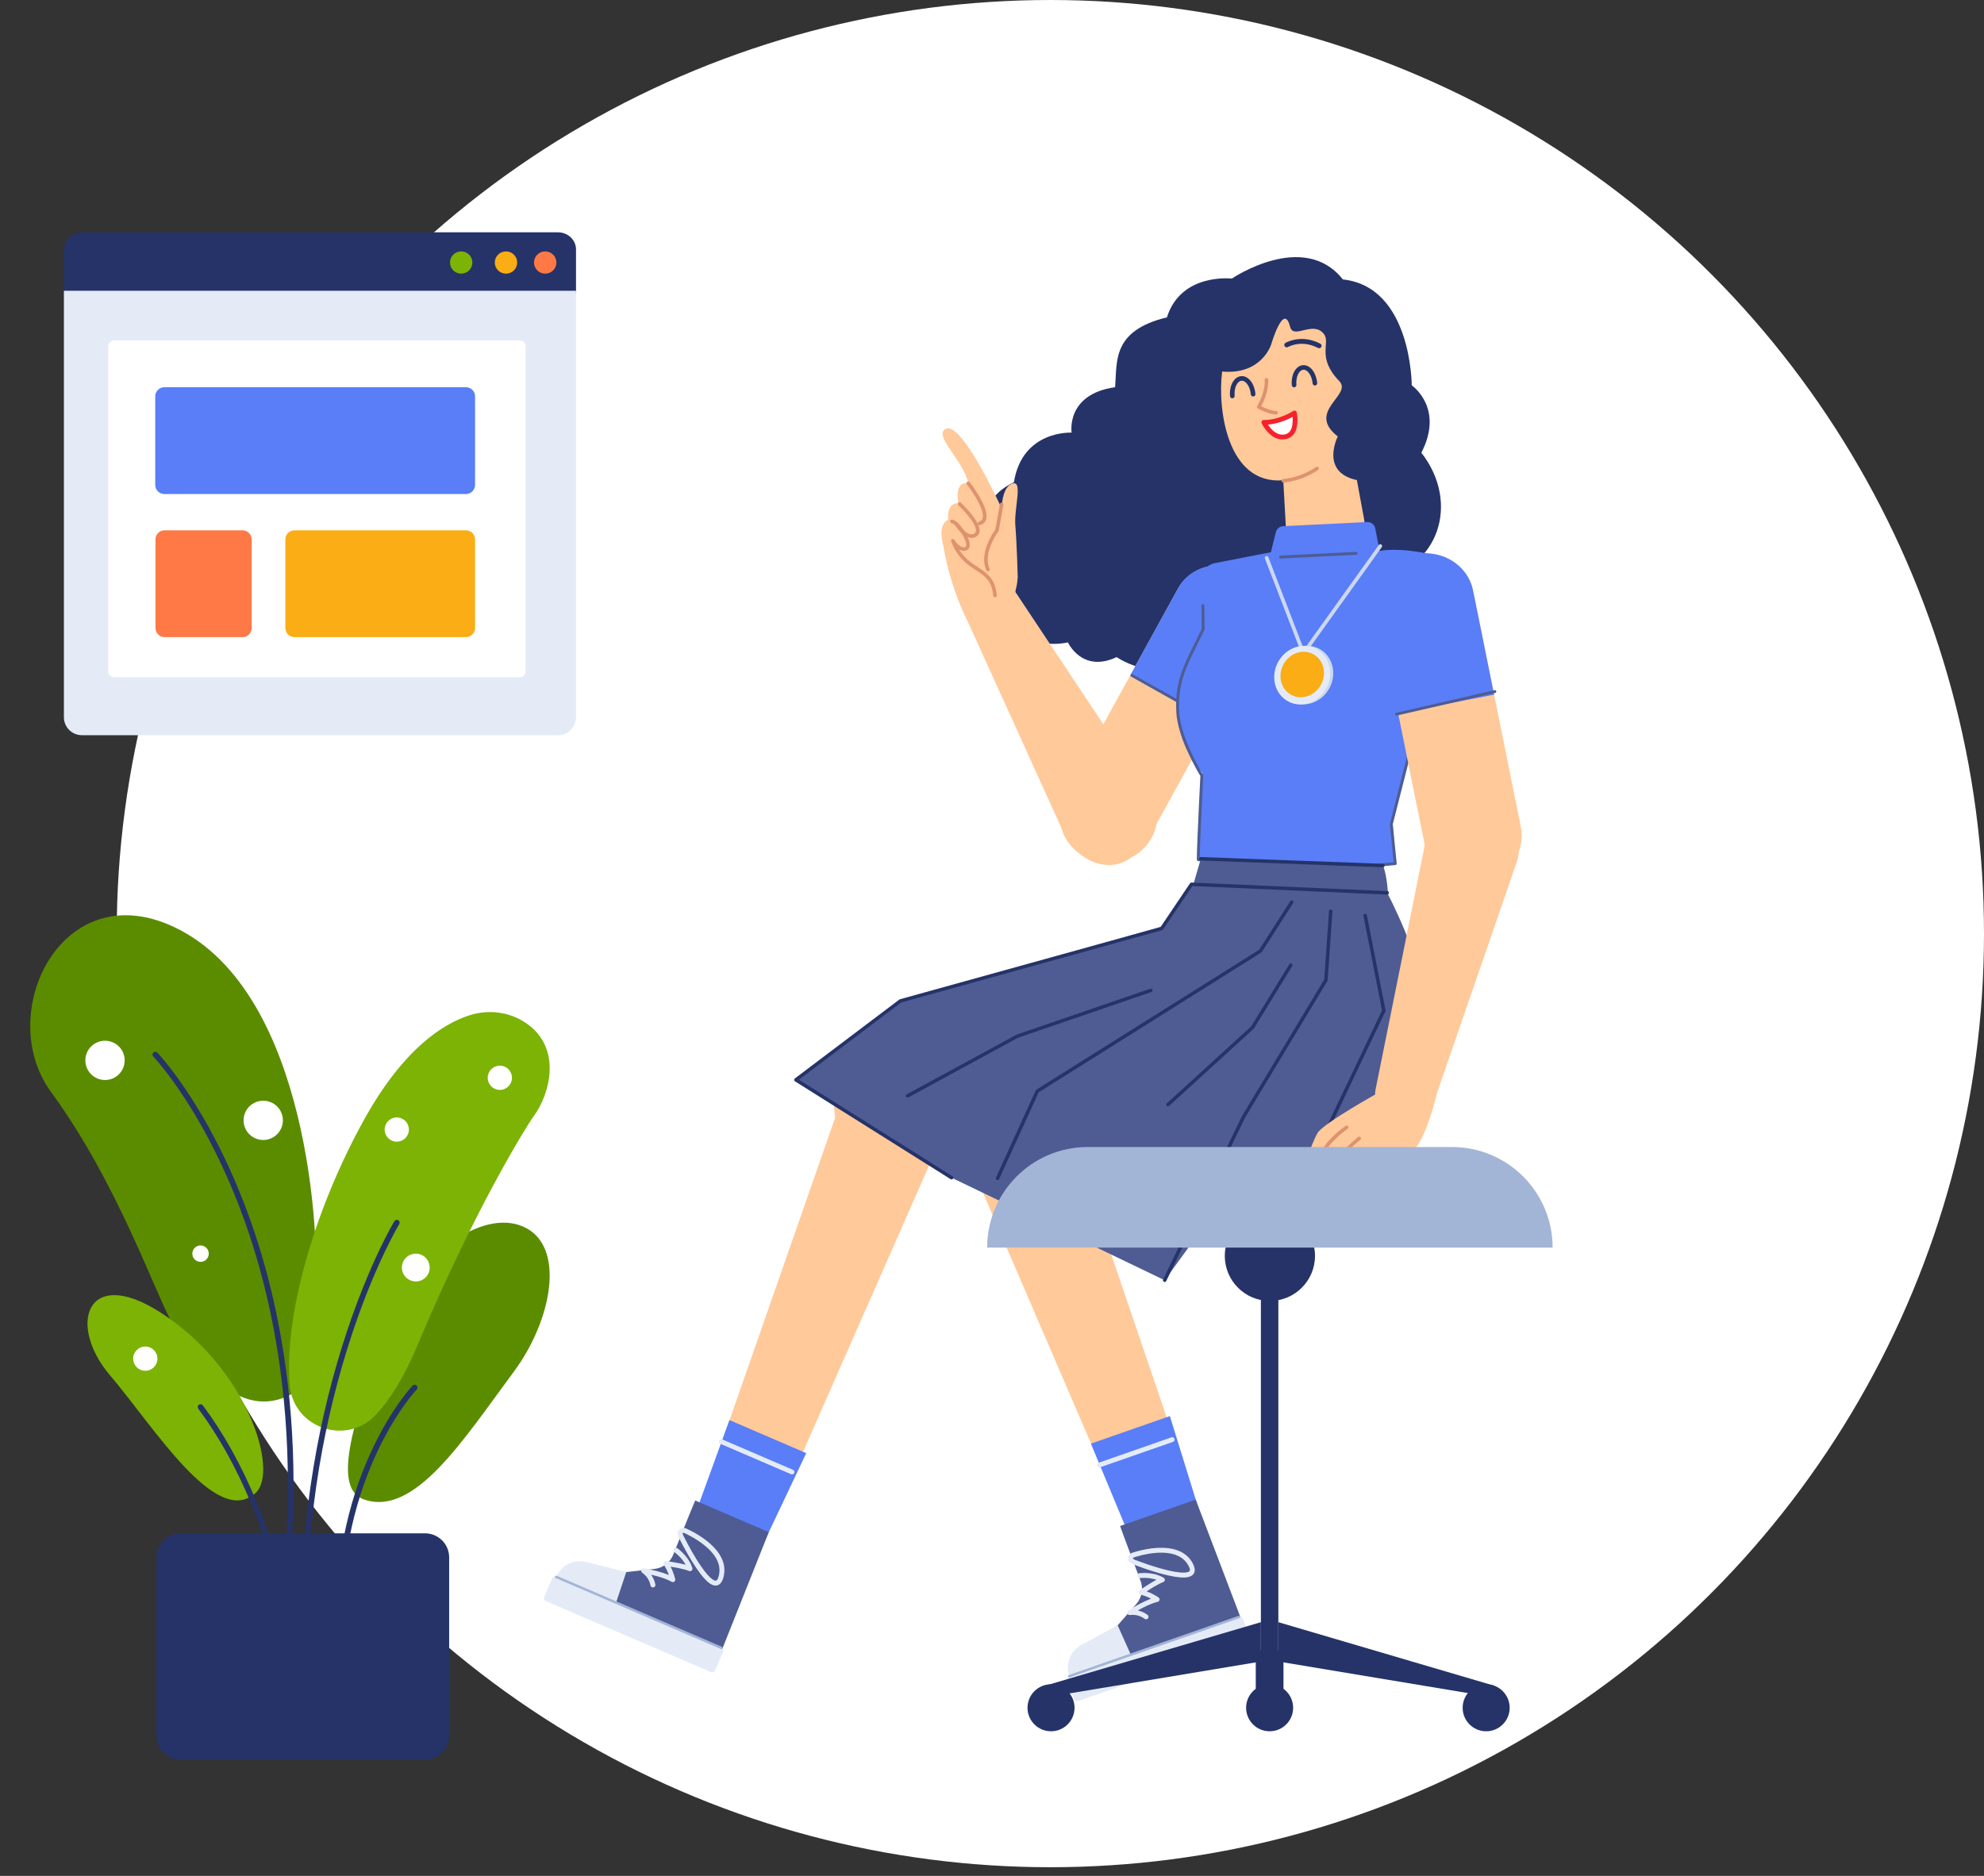 <svg width="459" height="434" viewBox="0 0 459 434" fill="none" xmlns="http://www.w3.org/2000/svg">
<rect x="0" y="0" width="459" height="434" fill="#333333" stroke="none"/>
<g clip-path="url(#clip0_3232_4856)">
<circle cx="243" cy="216" r="216" fill="white"/>
<path fill-rule="evenodd" clip-rule="evenodd" d="M247.92 100.094C247.92 100.094 236.517 99.433 234.568 111.585C223.998 116.491 228.001 128.131 228.001 128.131C228.001 128.131 223.327 137.949 234.628 141.798C236.324 151.297 247.063 148.618 247.063 148.618C247.063 148.618 250.313 155.792 258.326 152.032C267.852 158.202 284.557 155.359 289.799 146.36C302.408 154.176 322.09 141.613 318.807 133.769C332.57 131.739 338.012 116.497 328.83 104.739C334.207 94.349 326.607 89.147 326.607 89.147C326.607 89.147 326.614 66.346 310.673 64.65C301.565 53.158 284.989 64.453 284.989 64.453C284.989 64.453 273.242 63.053 269.969 73.421C257.244 76.515 258.46 83.546 257.982 89.581C246.497 91.228 247.92 100.094 247.92 100.094Z" fill="#253368"/>
<path fill-rule="evenodd" clip-rule="evenodd" d="M282.75 85.96C291.929 86.767 294.087 79.692 294.087 79.692C294.087 79.692 296.986 69.74 298.453 75.57C299.232 78.667 303.733 74.08 306.256 77.237C307.955 79.361 304.446 82.591 309.851 88.179C312.982 91.417 302.054 95.158 309.499 100.982C309.499 100.982 305.276 109.239 313.911 111.068L315.596 120.177C316.576 125.478 312.765 130.468 307.39 130.923C302.266 131.356 297.794 127.474 297.508 122.342L296.882 111.112C283.817 112.238 281.63 94.348 282.75 85.96Z" fill="#FFC999"/>
<path fill-rule="evenodd" clip-rule="evenodd" d="M292.387 97.715C296.167 97.755 299.477 95.55 299.477 95.55C299.477 95.55 300.462 100.47 297.31 101.061C294.249 101.634 292.387 97.715 292.387 97.715Z" fill="white"/>
<path d="M300.018 95.442L300.054 95.652C300.068 95.74 300.083 95.844 300.097 95.963C300.196 96.768 300.211 97.614 300.088 98.418C299.827 100.12 298.984 101.309 297.412 101.603C295.768 101.911 294.325 101.166 293.117 99.779C292.77 99.381 292.468 98.957 292.21 98.533C292.055 98.277 291.947 98.074 291.889 97.952C291.714 97.584 291.985 97.159 292.393 97.164C293.975 97.18 295.599 96.789 297.169 96.125C297.71 95.896 298.204 95.651 298.641 95.407L298.844 95.292C298.996 95.203 299.106 95.134 299.17 95.091C299.497 94.873 299.941 95.057 300.018 95.442ZM299.053 96.638L299.038 96.447L299.18 96.37C298.709 96.633 298.179 96.896 297.6 97.141L297.28 97.272C296.116 97.737 294.923 98.061 293.727 98.196L293.328 98.234L293.445 98.407C293.599 98.629 293.768 98.847 293.949 99.055C294.927 100.177 296.02 100.742 297.208 100.519C298.241 100.325 298.799 99.538 298.997 98.251C299.076 97.733 299.088 97.182 299.053 96.638Z" fill="#F5222D"/>
<path d="M295.125 95.07C294.942 95.066 294.64 95.027 294.217 94.922C293.568 94.762 292.808 94.487 291.933 94.071L291.779 93.996L291.908 93.754C292.503 92.611 292.908 91.496 293.152 90.429L293.214 90.139C293.381 89.315 293.434 88.623 293.418 88.091L293.405 87.844C293.404 87.833 293.403 87.823 293.402 87.815C293.377 87.588 293.172 87.424 292.944 87.45C292.74 87.473 292.587 87.641 292.577 87.84L292.585 87.985C292.613 88.465 292.572 89.141 292.403 89.975C292.147 91.236 291.648 92.578 290.848 93.966C290.729 94.171 290.807 94.433 291.017 94.541C292.176 95.136 293.176 95.517 294.019 95.725C294.506 95.846 294.875 95.893 295.125 95.897L295.237 95.895C295.465 95.881 295.638 95.685 295.624 95.457C295.611 95.252 295.451 95.091 295.252 95.071L295.186 95.069L295.125 95.07Z" fill="#DD936F"/>
<path d="M301.42 84.488C299.731 84.635 298.655 86.74 298.86 89.122C298.886 89.415 299.143 89.632 299.436 89.606C299.729 89.581 299.945 89.323 299.92 89.031C299.759 87.16 300.54 85.632 301.511 85.547C302.481 85.465 303.511 86.836 303.674 88.707C303.699 89 303.957 89.216 304.25 89.191C304.543 89.166 304.759 88.908 304.734 88.615C304.532 86.293 303.177 84.439 301.546 84.481L301.42 84.488Z" fill="#253368"/>
<path d="M287.129 87.027C285.441 87.172 284.365 89.278 284.57 91.66C284.596 91.953 284.853 92.17 285.146 92.144C285.439 92.119 285.655 91.862 285.63 91.569C285.469 89.698 286.25 88.17 287.22 88.087C288.191 88.003 289.221 89.374 289.383 91.245C289.408 91.538 289.666 91.754 289.959 91.729C290.251 91.704 290.468 91.446 290.443 91.154C290.242 88.831 288.887 86.977 287.255 87.02L287.129 87.027Z" fill="#253368"/>
<path d="M305.443 79.503C302.923 78.217 300.52 78.17 298.448 78.868C297.954 79.034 297.596 79.204 297.393 79.325C297.127 79.483 297.04 79.826 297.199 80.092C297.357 80.357 297.7 80.444 297.966 80.286L298.018 80.257C298.054 80.238 298.103 80.213 298.166 80.183C298.348 80.097 298.562 80.01 298.805 79.928C300.61 79.32 302.704 79.361 304.934 80.499C305.209 80.64 305.546 80.531 305.687 80.256C305.828 79.981 305.718 79.644 305.443 79.503Z" fill="#253368"/>
<path d="M305.058 108.168C304.932 107.977 304.675 107.925 304.484 108.051C302.069 109.648 299.5 110.568 296.865 110.831C296.637 110.854 296.471 111.057 296.494 111.284C296.517 111.511 296.72 111.677 296.947 111.654C299.717 111.377 302.414 110.412 304.941 108.741C305.132 108.615 305.184 108.358 305.058 108.168Z" fill="#DD936F"/>
<path fill-rule="evenodd" clip-rule="evenodd" d="M251.295 198.307L250.611 197.932C245.499 195.124 243.633 188.708 246.441 183.601L272.46 136.289C275.27 131.18 281.69 129.316 286.8 132.123L287.484 132.498C292.595 135.306 294.461 141.721 291.653 146.829L265.634 194.141C262.824 199.249 256.405 201.114 251.295 198.307Z" fill="#FFC999"/>
<path fill-rule="evenodd" clip-rule="evenodd" d="M280.651 166.834L291.836 146.495C294.531 141.592 292.42 135.209 287.142 132.31C281.863 129.412 275.34 131.051 272.643 135.954L261.565 156.1L280.651 166.834Z" fill="#597EF7"/>
<path d="M287.574 132.18C287.418 132.095 287.223 132.152 287.137 132.307C287.052 132.463 287.109 132.658 287.264 132.744C292.32 135.521 294.382 141.579 291.937 146.294L291.831 146.493L280.803 166.547L262 155.973C261.862 155.895 261.692 155.93 261.595 156.047L261.562 156.095C261.484 156.233 261.519 156.403 261.637 156.5L261.684 156.533L280.77 167.266C280.909 167.344 281.08 167.309 281.177 167.19L281.21 167.141L292.395 146.802C295.179 141.739 293.003 135.163 287.574 132.18Z" fill="#4E5C93"/>
<path fill-rule="evenodd" clip-rule="evenodd" d="M270.434 355.025C266.139 356.675 261.293 354.607 259.456 350.338L220.147 259.047C217.315 252.47 220.467 244.88 227.085 242.337C233.702 239.796 241.131 243.321 243.437 250.099L275.444 344.195C276.94 348.595 274.73 353.375 270.434 355.025Z" fill="#FFC999"/>
<path fill-rule="evenodd" clip-rule="evenodd" d="M328.119 239.482C325.355 231.14 317.7 226.232 311.168 228.613L240.936 254.22C235.526 256.192 233.036 263.28 235.325 270.188C237.612 277.096 243.845 281.298 249.363 279.654L321.008 258.313C327.671 256.328 330.883 247.824 328.119 239.482Z" fill="#FFC999"/>
<path fill-rule="evenodd" clip-rule="evenodd" d="M262.628 358.64L278.54 353.089L270.651 327.625L252.383 333.997L262.628 358.64Z" fill="#597EF7"/>
<path d="M271.719 332.882C271.626 332.617 271.353 332.467 271.086 332.522L271.014 332.542L254.149 338.425C253.861 338.526 253.708 338.841 253.809 339.129C253.901 339.394 254.174 339.544 254.441 339.489L254.514 339.469L271.379 333.586C271.667 333.485 271.819 333.17 271.719 332.882Z" fill="#E4EBF7"/>
<path fill-rule="evenodd" clip-rule="evenodd" d="M259.134 353.055L276.628 346.953L288.697 378.67L249.278 392.419L247.465 387.536C246.805 385.739 247.527 383.727 249.182 382.761L258.572 376.036L262.879 371.101C264.177 369.616 264.554 367.543 263.854 365.698C262.351 361.733 259.811 355.006 259.134 353.055Z" fill="#4E5C93"/>
<path fill-rule="evenodd" clip-rule="evenodd" d="M288.681 379.847L249.383 393.554C249.009 393.684 248.602 393.488 248.473 393.115L246.934 388.711C246.804 388.339 247 387.931 247.374 387.802L286.672 374.095C287.045 373.965 287.452 374.161 287.582 374.533L289.12 378.938C289.25 379.31 289.053 379.717 288.681 379.847Z" fill="#E4EBF7"/>
<path fill-rule="evenodd" clip-rule="evenodd" d="M247.374 387.802C246.404 385.025 247.593 381.956 250.18 380.557L258.566 376.021L261.573 382.739L247.374 387.802Z" fill="#E4EBF7"/>
<path d="M286.939 374.001C286.894 373.872 286.765 373.796 286.634 373.814L286.579 373.827L247.28 387.535C247.133 387.586 247.055 387.748 247.106 387.895C247.151 388.024 247.281 388.1 247.411 388.082L247.467 388.069L286.765 374.362C286.913 374.31 286.991 374.149 286.939 374.001Z" fill="#A3B5D6"/>
<path d="M267.716 364.362C266.416 363.955 265.061 363.865 263.869 363.952L263.716 363.964C263.649 363.971 263.597 363.976 263.561 363.981C263.251 364.021 263.032 364.305 263.072 364.615C263.112 364.925 263.396 365.144 263.706 365.104L263.952 365.081C264.925 365.011 266.032 365.073 267.09 365.359L267.377 365.443L267.55 365.5L267.416 365.571C267.224 365.674 267.022 365.785 266.812 365.906L266.598 366.03L266.195 366.269C266.127 366.311 266.058 366.352 265.988 366.395C265.445 366.727 264.893 367.082 264.36 367.437L263.659 367.912C263.251 368.196 263.381 368.83 263.868 368.931L263.997 368.962C264.037 368.973 264.085 368.985 264.139 369C264.37 369.065 264.632 369.149 264.917 369.255C265.327 369.407 265.741 369.587 266.155 369.797L266.308 369.877L266.147 369.936L265.84 370.054C265.192 370.312 264.511 370.63 263.81 370.993C263.125 371.349 262.457 371.729 261.833 372.11L261.378 372.393L261.024 372.621C260.533 372.95 260.812 373.698 261.371 373.658L261.575 373.632C262.41 373.546 263.397 373.681 264.329 374.211C264.493 374.304 264.651 374.408 264.805 374.524C265.055 374.713 265.41 374.663 265.598 374.414C265.787 374.164 265.738 373.809 265.488 373.621C265.295 373.475 265.095 373.344 264.89 373.227C264.379 372.937 263.86 372.742 263.349 372.623L263.235 372.598L263.356 372.528C263.516 372.437 263.678 372.348 263.84 372.259L264.332 371.998C265.002 371.651 265.649 371.349 266.259 371.106C266.829 370.879 267.355 370.708 267.828 370.6C268.311 370.489 268.429 369.855 268.017 369.578C267.24 369.057 266.44 368.643 265.65 368.324L265.286 368.184L265.515 368.033C265.692 367.918 265.87 367.804 266.048 367.692L266.58 367.361L266.977 367.121L267.17 367.008C267.979 366.535 268.646 366.196 269.105 366.036C269.56 365.878 269.622 365.259 269.206 365.014C268.748 364.745 268.249 364.529 267.716 364.362Z" fill="#E4EBF7"/>
<path d="M269.193 358.1C272.274 358.218 274.64 359.311 275.917 361.642C276.823 363.295 276.443 364.493 274.949 364.854C273.907 365.105 272.32 364.954 270.263 364.489C268.852 364.171 267.29 363.72 265.67 363.186L264.665 362.847C263.767 362.537 263.034 362.267 262.548 362.078C262.419 362.049 262.149 361.956 261.872 361.811C261.445 361.589 261.133 361.312 261.003 360.922C260.825 360.391 261.062 359.864 261.631 359.4C261.68 359.359 261.736 359.328 261.795 359.306L262.069 359.212C262.158 359.183 262.263 359.149 262.381 359.113C262.839 358.97 263.351 358.828 263.904 358.696C265.693 358.268 267.497 358.035 269.193 358.1ZM269.15 359.231C267.571 359.171 265.865 359.391 264.168 359.797C263.64 359.924 263.152 360.059 262.717 360.194L262.276 360.337L262.227 360.381C262.095 360.501 262.074 360.552 262.077 360.563C262.092 360.608 262.205 360.708 262.395 360.807C262.582 360.904 262.778 360.972 262.895 361.002L263.407 361.194C263.967 361.403 264.671 361.655 265.49 361.932C267.27 362.533 268.989 363.041 270.512 363.385C272.408 363.813 273.861 363.951 274.683 363.753C275.386 363.583 275.497 363.233 274.923 362.186C273.867 360.258 271.871 359.335 269.15 359.231Z" fill="#E4EBF7"/>
<path fill-rule="evenodd" clip-rule="evenodd" d="M167.835 356.241C163.554 354.557 161.381 349.759 162.913 345.372L195.678 251.536C198.037 244.776 205.494 241.31 212.091 243.906C218.688 246.501 221.778 254.118 218.894 260.671L178.851 351.643C176.979 355.896 172.116 357.925 167.835 356.241Z" fill="#FFC999"/>
<path fill-rule="evenodd" clip-rule="evenodd" d="M290.264 247.098C289.313 238.361 282.858 231.957 275.971 232.916L201.927 243.226C196.224 244.02 192.301 250.429 193.088 257.662C193.876 264.897 199.087 270.312 204.827 269.862L279.357 264.018C286.29 263.474 291.215 255.834 290.264 247.098Z" fill="#FFC999"/>
<path fill-rule="evenodd" clip-rule="evenodd" d="M159.636 353.634L175.118 360.29L186.524 336.193L168.751 328.552L159.636 353.634Z" fill="#597EF7"/>
<path d="M167.058 333.007C166.777 332.886 166.452 333.016 166.331 333.297C166.22 333.554 166.32 333.849 166.554 333.989L166.621 334.023L183.03 341.079C183.311 341.199 183.636 341.07 183.757 340.789C183.868 340.532 183.768 340.237 183.534 340.097L183.467 340.062L167.058 333.007Z" fill="#E4EBF7"/>
<path fill-rule="evenodd" clip-rule="evenodd" d="M160.838 347.157L177.858 354.475L165.306 386.003L126.954 369.514L128.919 364.69C129.647 362.92 131.541 361.924 133.413 362.33L144.882 363.715L151.393 362.989C153.355 362.77 155.035 361.496 155.767 359.664C157.34 355.726 160.017 349.052 160.838 347.157Z" fill="#4E5C93"/>
<path fill-rule="evenodd" clip-rule="evenodd" d="M164.498 386.86L126.263 370.421C125.901 370.265 125.733 369.845 125.888 369.483L127.734 365.198C127.889 364.835 128.31 364.668 128.673 364.824L166.907 381.263C167.27 381.419 167.437 381.839 167.281 382.202L165.437 386.487C165.28 386.849 164.86 387.015 164.498 386.86Z" fill="#E4EBF7"/>
<path fill-rule="evenodd" clip-rule="evenodd" d="M128.672 364.824C129.835 362.123 132.787 360.664 135.641 361.38L144.888 363.701L142.561 370.683L128.672 364.824Z" fill="#E4EBF7"/>
<path d="M128.784 364.564C128.64 364.502 128.474 364.569 128.412 364.712C128.358 364.838 128.402 364.981 128.51 365.056L128.56 365.084L166.795 381.524C166.938 381.586 167.105 381.519 167.167 381.376C167.221 381.25 167.177 381.107 167.069 381.032L167.019 381.004L128.784 364.564Z" fill="#A3B5D6"/>
<path d="M156.712 358.199C156.456 358.019 156.103 358.08 155.922 358.336C155.742 358.591 155.803 358.945 156.059 359.125L156.159 359.198C156.258 359.274 156.394 359.383 156.558 359.525C156.944 359.858 157.331 360.241 157.691 360.666C158.047 361.087 158.355 361.523 158.602 361.969L158.627 362.015L158.452 361.969C158.166 361.896 157.856 361.824 157.522 361.752L157.268 361.699C156.752 361.593 156.209 361.493 155.659 361.4L154.919 361.281L154.125 361.165C153.633 361.099 153.3 361.653 153.59 362.056L153.679 362.188C153.728 362.265 153.791 362.365 153.863 362.489C154.078 362.856 154.293 363.279 154.495 363.753C154.545 363.87 154.593 363.988 154.639 364.107L154.749 364.401L154.585 364.333C154.284 364.212 153.966 364.095 153.632 363.982L153.293 363.871C152.352 363.571 151.348 363.316 150.344 363.106C150.168 363.07 149.999 363.036 149.837 363.004L149.11 362.873C149.064 362.866 149.027 362.86 148.999 362.855C148.416 362.766 148.116 363.503 148.551 363.852L148.678 363.939C148.732 363.978 148.807 364.035 148.897 364.111C149.13 364.306 149.364 364.542 149.582 364.817C150.036 365.39 150.359 366.054 150.498 366.812C150.555 367.119 150.85 367.323 151.158 367.266C151.466 367.21 151.669 366.915 151.613 366.607C151.467 365.815 151.162 365.106 150.739 364.48L150.632 364.328L151.078 364.431C151.558 364.547 152.032 364.673 152.493 364.81L152.948 364.95C153.912 365.258 154.738 365.596 155.38 365.961C155.812 366.206 156.328 365.818 156.211 365.336C156.039 364.626 155.81 363.949 155.537 363.309C155.449 363.101 155.358 362.902 155.265 362.712L155.14 362.462L155.47 362.517C155.828 362.577 156.183 362.64 156.529 362.707L157.039 362.808L157.507 362.908C158.335 363.093 158.991 363.279 159.409 363.459C159.852 363.649 160.315 363.235 160.174 362.774C159.866 361.765 159.301 360.816 158.556 359.935C158.155 359.462 157.727 359.038 157.299 358.668L157.091 358.492C156.929 358.359 156.8 358.261 156.712 358.199Z" fill="#E4EBF7"/>
<path d="M158.388 353.52C158.452 353.524 158.514 353.538 158.572 353.562L158.877 353.696L158.965 353.736C159.269 353.876 159.608 354.041 159.972 354.231C161.011 354.774 162.051 355.407 163.025 356.127C166.419 358.636 168.205 361.555 167.401 364.821C166.999 366.457 166.087 367.159 164.883 366.706C164.028 366.384 163.078 365.472 162.001 364.056C161.416 363.287 160.804 362.381 160.173 361.365C159.46 360.215 158.76 358.986 158.103 357.756L157.837 357.255C157.71 357.013 157.591 356.783 157.481 356.567L157.252 356.113L157.213 356.052C157.171 355.982 157.108 355.864 157.045 355.727C156.945 355.511 156.869 355.295 156.827 355.082C156.639 354.134 157.194 353.452 158.388 353.52ZM157.938 354.862C157.961 354.977 158.008 355.111 158.074 355.252L158.147 355.401C158.182 355.467 158.214 355.52 158.236 355.554L158.491 356.053C158.671 356.406 158.876 356.799 159.102 357.222C159.749 358.432 160.437 359.641 161.136 360.768C161.749 361.756 162.342 362.634 162.903 363.37C163.858 364.626 164.687 365.422 165.283 365.646C165.752 365.823 166.043 365.598 166.301 364.551C166.968 361.838 165.419 359.305 162.351 357.037C161.429 356.355 160.438 355.752 159.447 355.235C159.17 355.09 158.909 354.961 158.668 354.847L158.226 354.645L158.171 354.643C157.889 354.629 157.897 354.654 157.938 354.862Z" fill="#E4EBF7"/>
<path fill-rule="evenodd" clip-rule="evenodd" d="M278.304 144.643C276.334 149.555 272.654 158.023 272.414 163.51C272.025 172.406 278.117 178.713 278.117 178.713C278.117 178.713 278.01 180.573 277.025 199.074C303.681 202.411 322.913 199.861 322.913 199.861L322.184 190.552L325.77 175.965C325.77 175.965 326.019 170.344 330.79 158.137C334.108 149.65 332.746 139.703 331.971 134.223C331.64 131.876 333.669 128.849 331.355 128.319C323.276 126.471 319.18 127.477 319.18 127.477L318.171 122.261C317.998 121.368 317.194 120.736 316.285 120.782L296.858 121.734C296.024 121.775 295.323 122.375 295.155 123.193L294.019 127.763L280.936 130.308C279.067 130.772 277.719 132.4 277.617 134.322L278.304 144.643Z" fill="#597EF7"/>
<path d="M313.736 127.687L296.243 128.544C296.059 128.553 295.917 128.71 295.926 128.894C295.934 129.057 296.058 129.187 296.215 129.208L296.275 129.21L313.768 128.353C313.952 128.344 314.094 128.187 314.085 128.003C314.077 127.84 313.953 127.71 313.796 127.689L313.736 127.687Z" fill="#4E5C93"/>
<path d="M319.584 125.986C319.411 125.862 319.177 125.886 319.032 126.032L318.987 126.085L301.664 150.257L293.432 128.904C293.356 128.706 293.148 128.597 292.946 128.639L292.879 128.659C292.681 128.735 292.572 128.944 292.614 129.145L292.634 129.212L301.15 151.305C301.264 151.602 301.643 151.669 301.855 151.451L301.897 151.4L319.683 126.583C319.821 126.391 319.777 126.124 319.584 125.986Z" fill="#CCD7EE"/>
<path fill-rule="evenodd" clip-rule="evenodd" d="M296.344 153.218C294.565 156.583 295.64 160.64 298.746 162.28C301.852 163.921 305.812 162.524 307.592 159.159C309.371 155.794 308.297 151.736 305.191 150.097C302.084 148.456 298.124 149.853 296.344 153.218Z" fill="#CCD7EE"/>
<path fill-rule="evenodd" clip-rule="evenodd" d="M295.646 153.236C293.868 156.6 294.942 160.658 298.048 162.298C301.155 163.939 305.114 162.541 306.895 159.176C308.674 155.812 307.599 151.754 304.493 150.114C301.387 148.473 297.426 149.871 295.646 153.236Z" fill="#E4EBF7"/>
<path fill-rule="evenodd" clip-rule="evenodd" d="M296.907 153.745C295.525 156.358 296.36 159.508 298.771 160.782C301.182 162.056 304.258 160.97 305.639 158.358C307.021 155.746 306.187 152.595 303.775 151.321C301.363 150.048 298.288 151.133 296.907 153.745Z" fill="#FAAD14"/>
<path d="M334.641 133.696C334.457 133.711 334.319 133.871 334.334 134.054L334.415 135.189L334.476 136.111C334.516 136.743 334.556 137.407 334.594 138.096C334.682 139.693 334.752 141.262 334.797 142.755L334.818 143.495C334.895 146.595 334.853 149.078 334.662 150.713C334.47 152.355 333.538 155.078 332.044 158.569L331.897 158.909C331.581 159.64 331.245 160.395 330.891 161.171C330.054 163.005 329.156 164.868 328.258 166.663L327.805 167.563L327.062 169.008L327.034 169.081L321.556 190.592L321.548 190.708L322.43 199.506L321.423 199.597L320.671 199.659C319.764 199.731 318.754 199.802 317.65 199.869C305.474 200.613 291.829 200.431 278.308 198.684L277.552 198.584L277.561 197.901C277.592 196.469 277.705 193.67 277.878 189.874L278.035 186.497L278.38 179.459C278.384 179.391 278.366 179.324 278.331 179.266L278.094 178.873L277.857 178.465C277.733 178.25 277.602 178.019 277.466 177.773C276.815 176.602 276.164 175.333 275.557 174.015C274.732 172.223 274.053 170.48 273.573 168.842C273.131 167.336 272.868 165.956 272.808 164.731C272.653 161.581 272.942 159.127 273.73 156.598C274.145 155.265 274.701 153.889 275.518 152.132L275.862 151.404C276.268 150.559 277.03 149.006 277.655 147.736L278.65 145.716L278.684 145.566L278.622 140.099C278.62 139.915 278.469 139.767 278.284 139.769C278.121 139.771 277.986 139.891 277.959 140.047L277.955 140.107L278.016 145.493L275.459 150.704C275.32 150.99 275.203 151.233 275.118 151.412L275.081 151.491C274.16 153.447 273.546 154.944 273.093 156.4C272.281 159.005 271.983 161.538 272.141 164.763C272.205 166.047 272.477 167.477 272.933 169.029C273.423 170.702 274.113 172.474 274.951 174.294C275.478 175.438 276.037 176.544 276.6 177.583L276.882 178.097C277.021 178.346 277.153 178.58 277.279 178.798L277.624 179.388L277.709 179.527L277.584 182.017C277.511 183.491 277.439 184.991 277.368 186.466L277.024 194.147C276.917 196.77 276.867 198.431 276.89 198.893C276.898 199.054 277.019 199.186 277.179 199.208C291.087 201.088 305.163 201.3 317.691 200.535L318.618 200.476C319.521 200.416 320.352 200.355 321.108 200.292L322.307 200.188L322.83 200.137C322.992 200.119 323.115 199.989 323.127 199.832L323.127 199.772L322.218 190.7L327.671 169.283L327.984 168.679C328.247 168.168 328.54 167.591 328.855 166.961C329.756 165.16 330.657 163.29 331.498 161.447C331.765 160.863 332.022 160.289 332.268 159.729L332.51 159.173C334.115 155.461 335.117 152.571 335.325 150.79C335.52 149.116 335.563 146.607 335.485 143.479C335.448 142.006 335.385 140.45 335.303 138.858L335.26 138.059C335.222 137.369 335.182 136.702 335.142 136.068L334.999 134.003C334.985 133.819 334.824 133.682 334.641 133.696Z" fill="#4E5C93"/>
<path fill-rule="evenodd" clip-rule="evenodd" d="M276.112 204.5L277.813 198.681C277.813 198.681 299.539 200.262 319.958 200.254C320.946 202.634 321.14 207.143 321.14 207.143C319.498 205.653 298.682 208.711 276.112 204.5Z" fill="#4E5C93"/>
<path fill-rule="evenodd" clip-rule="evenodd" d="M208.311 231.57L269.345 214.228L275.253 204.781L320.927 206.57C320.927 206.57 350.27 261.01 315.537 272.925C287.955 280.512 280.294 281.29 280.294 281.29L269.449 296.197L220.147 272.479L184.125 249.833L208.311 231.57Z" fill="#4E5C93"/>
<path d="M299.052 208.385C298.887 208.28 298.674 208.311 298.545 208.449L298.501 208.506L291.3 219.745L239.777 252.098C239.727 252.129 239.685 252.171 239.654 252.219L239.626 252.27L230.418 272.462C230.327 272.662 230.415 272.899 230.616 272.99C230.796 273.072 231.006 273.009 231.113 272.849L231.145 272.792L240.303 252.711L291.8 220.374C291.834 220.353 291.863 220.327 291.889 220.298L291.924 220.251L299.173 208.936C299.292 208.751 299.238 208.504 299.052 208.385Z" fill="#253368"/>
<path d="M307.896 210.418C307.698 210.404 307.523 210.537 307.479 210.724L307.47 210.788L306.367 226.621L287.345 258.192L269.09 296.024C268.994 296.223 269.078 296.461 269.276 296.557C269.455 296.643 269.666 296.584 269.777 296.427L269.809 296.371L288.047 258.571L307.101 226.95C307.123 226.914 307.138 226.874 307.148 226.834L307.157 226.772L308.266 210.844C308.281 210.624 308.116 210.433 307.896 210.418Z" fill="#253368"/>
<path d="M315.819 211.413L315.754 211.421C315.559 211.459 315.426 211.633 315.432 211.825L315.439 211.889L319.735 233.766L300.413 274.319C300.327 274.498 300.387 274.708 300.545 274.818L300.601 274.85C300.781 274.936 300.991 274.876 301.101 274.718L301.134 274.662L320.512 233.991C320.54 233.933 320.553 233.87 320.551 233.806L320.543 233.743L316.223 211.735C316.185 211.541 316.011 211.407 315.819 211.413Z" fill="#253368"/>
<path d="M275.664 204.186C275.549 204.181 275.438 204.227 275.359 204.309L275.316 204.362L268.506 214.473L208.205 231.185L208.071 231.251L183.885 249.514C183.68 249.668 183.676 249.966 183.858 250.129L183.913 250.17L219.934 272.817C220.121 272.934 220.368 272.878 220.485 272.692C220.589 272.526 220.557 272.313 220.417 272.185L220.36 272.141L184.827 249.802L208.491 231.933L268.86 215.204C268.929 215.185 268.991 215.148 269.04 215.097L269.085 215.042L275.854 204.993L320.909 206.968C321.107 206.977 321.278 206.84 321.317 206.652L321.326 206.587C321.334 206.389 321.197 206.218 321.009 206.179L320.944 206.171L275.664 204.186Z" fill="#253368"/>
<path d="M298.842 222.945C298.675 222.842 298.462 222.877 298.336 223.018L298.293 223.076L289.456 237.468L269.945 255.268C269.8 255.4 269.775 255.614 269.875 255.774L269.919 255.831C270.051 255.976 270.265 256.001 270.426 255.9L270.483 255.857L290.035 238.021L290.106 237.935L298.973 223.493C299.089 223.306 299.03 223.06 298.842 222.945Z" fill="#253368"/>
<path d="M266.629 229.002C266.564 228.814 266.374 228.706 266.184 228.738L266.121 228.754L235.186 239.372L209.783 253.189C209.589 253.295 209.518 253.537 209.623 253.731C209.718 253.905 209.924 253.98 210.105 253.917L210.165 253.89L235.506 240.1L266.381 229.509C266.589 229.437 266.7 229.21 266.629 229.002Z" fill="#253368"/>
<path fill-rule="evenodd" clip-rule="evenodd" d="M225.86 133.686C222.877 135.259 221.54 138.673 222.824 141.433L246.475 193.563C248.932 198.377 255.928 202.616 261.714 198.408C267.056 195.591 269.251 189.355 266.572 184.606L233.836 135.334C232.205 132.879 228.747 132.165 225.86 133.686Z" fill="#FFC999"/>
<path fill-rule="evenodd" clip-rule="evenodd" d="M323.044 258.988C319.742 258.149 317.622 255.106 318.232 252.081L330.003 193.682C331.28 188.356 337.114 185.221 342.975 186.709C348.887 188.211 352.516 193.829 351.006 199.144L330.36 258.923C329.337 261.729 326.238 259.8 323.044 258.988Z" fill="#FFC999"/>
<path fill-rule="evenodd" clip-rule="evenodd" d="M343.446 203.812L342.27 204.049C336.472 205.219 330.822 201.471 329.652 195.676L319.08 143.351C317.91 137.557 321.661 131.912 327.46 130.742L328.635 130.504C334.432 129.334 340.082 133.083 341.252 138.877L351.824 191.202C352.996 196.997 349.244 202.642 343.446 203.812Z" fill="#FFC999"/>
<path fill-rule="evenodd" clip-rule="evenodd" d="M345.667 160.725L340.787 136.57C339.61 130.747 333.602 127 327.434 128.245C321.267 129.489 317.185 135.272 318.361 141.095L323.195 165.021L345.667 160.725Z" fill="#597EF7"/>
<path d="M345.772 159.677L323.011 164.904C322.836 164.944 322.726 165.119 322.766 165.295C322.802 165.451 322.945 165.555 323.099 165.548L323.158 165.54L345.919 160.313C346.094 160.273 346.204 160.098 346.164 159.922C346.128 159.766 345.985 159.662 345.831 159.669L345.772 159.677Z" fill="#4E5C93"/>
<path fill-rule="evenodd" clip-rule="evenodd" d="M302.271 273.074C300.348 272.341 303.76 263.852 304.823 262.115C306.24 259.797 319.283 252.591 319.283 252.591L321.574 242.351L333.589 247.245C333.589 247.245 331.741 258.542 328.355 264.365C325.829 268.71 321.531 267.78 315.421 273.534C312.592 276.198 309.052 279.016 307.611 276.891C307.326 276.471 304.386 277.242 304.763 274.645C304.763 274.645 303.763 275.424 302.821 274.636C302.004 273.952 302.271 273.074 302.271 273.074Z" fill="#FFC999"/>
<path d="M318.014 266.866C317.916 266.66 317.67 266.571 317.463 266.668L317.229 266.785L317.143 266.829C316.895 266.958 316.618 267.11 316.321 267.283C315.471 267.779 314.622 268.352 313.828 268.996C313.107 269.579 312.466 270.194 311.926 270.839L307.199 276.485C307.053 276.661 307.076 276.921 307.251 277.068C307.427 277.215 307.688 277.191 307.834 277.016L312.561 271.37C313.064 270.769 313.667 270.19 314.349 269.638C315.108 269.024 315.923 268.474 316.738 267.998C316.952 267.873 317.155 267.76 317.342 267.659L317.732 267.457C317.768 267.44 317.796 267.426 317.816 267.417C318.023 267.319 318.111 267.073 318.014 266.866Z" fill="#DD936F"/>
<path d="M314.78 263.141C314.639 262.961 314.379 262.93 314.199 263.07L313.926 263.29L313.587 263.571C313.469 263.671 313.345 263.776 313.217 263.887C312.484 264.521 311.751 265.204 311.065 265.911C310.281 266.72 309.61 267.509 309.085 268.263L308.671 268.852C308.527 269.056 308.376 269.267 308.22 269.484L307.728 270.164C307.332 270.708 306.92 271.268 306.5 271.832L305.298 273.434L304.713 274.203C304.574 274.385 304.608 274.644 304.79 274.783C304.971 274.922 305.231 274.888 305.37 274.706L306.134 273.701L306.316 273.458C306.884 272.705 307.451 271.943 307.995 271.202L308.652 270.3L309.124 269.643C309.352 269.325 309.566 269.022 309.765 268.735C310.261 268.023 310.905 267.266 311.66 266.487C312.327 265.799 313.043 265.132 313.759 264.512L314.12 264.204L314.634 263.781C314.665 263.756 314.69 263.736 314.709 263.722C314.889 263.581 314.921 263.321 314.78 263.141Z" fill="#DD936F"/>
<path d="M311.892 260.584C311.764 260.395 311.506 260.345 311.317 260.474L311.045 260.666C310.832 260.819 310.596 260.997 310.342 261.196C309.616 261.765 308.889 262.396 308.21 263.073C306.894 264.385 305.915 265.707 305.412 267.006C305.167 267.637 304.896 268.256 304.602 268.861C304.13 269.832 303.625 270.72 303.12 271.507C302.944 271.781 302.781 272.023 302.634 272.23L302.456 272.476C302.317 272.657 302.351 272.917 302.533 273.056C302.714 273.194 302.974 273.16 303.113 272.978L303.258 272.781L303.311 272.707C303.464 272.491 303.634 272.238 303.817 271.953C304.339 271.141 304.86 270.224 305.347 269.222C305.65 268.597 305.931 267.957 306.184 267.305C306.638 266.133 307.553 264.896 308.795 263.659C309.449 263.007 310.151 262.397 310.853 261.847L311.207 261.575C311.263 261.532 311.319 261.491 311.373 261.451L311.75 261.18C311.762 261.172 311.773 261.164 311.781 261.158C311.971 261.03 312.02 260.773 311.892 260.584Z" fill="#DD936F"/>
<path fill-rule="evenodd" clip-rule="evenodd" d="M235.053 134.912L231.865 117.913C231.865 117.913 223.029 98.339 219.088 99.115C215.382 100.334 222.918 106.413 224.012 111.81C220.648 111.245 221.706 116.426 221.706 116.426C221.706 116.426 219.019 116.071 219.352 120.242C216.708 121.484 218.265 126.383 218.265 126.383C218.265 126.383 219.636 135.951 224.417 144.753C224.417 144.753 234.352 149.588 235.053 134.912Z" fill="#FFC999"/>
<path fill-rule="evenodd" clip-rule="evenodd" d="M235.457 133.54C235.457 133.54 235.239 125.603 234.898 121.537C234.558 117.471 236.936 110.414 233.837 112.049C231.754 113.148 231.684 117.474 231.453 120.648C231.22 123.82 225.386 130.837 228.704 136.396C230.945 140.152 234.964 141.002 235.457 133.54Z" fill="#FFC999"/>
<path d="M224.337 111.555C224.196 111.375 223.936 111.344 223.756 111.485C223.576 111.626 223.545 111.886 223.686 112.065L223.845 112.273L224.157 112.694C224.194 112.745 224.231 112.798 224.27 112.851C224.71 113.465 225.151 114.121 225.561 114.792C225.966 115.453 226.319 116.094 226.607 116.698C227.676 118.947 227.692 120.333 226.509 120.699C226.291 120.766 226.169 120.998 226.236 121.216C226.304 121.434 226.536 121.556 226.754 121.489C228.638 120.906 228.616 118.996 227.355 116.343C227.054 115.71 226.686 115.045 226.267 114.36C225.845 113.671 225.394 112.998 224.943 112.369L224.714 112.055L224.359 111.583C224.351 111.572 224.344 111.563 224.337 111.555Z" fill="#DD936F"/>
<path d="M221.709 116.326C221.553 116.494 221.563 116.755 221.73 116.911L221.904 117.077L222.128 117.296C222.206 117.374 222.288 117.456 222.373 117.542C222.858 118.036 223.343 118.563 223.795 119.101C224.237 119.628 224.624 120.138 224.938 120.618C225.94 122.151 226.071 123.125 225.288 123.508C225.122 123.589 224.951 123.628 224.772 123.629C224.136 123.632 223.383 123.149 222.617 122.326C222.337 122.026 222.076 121.703 221.841 121.38L221.663 121.126C221.614 121.055 221.577 120.997 221.551 120.956C221.431 120.762 221.176 120.702 220.981 120.823C220.787 120.943 220.728 121.198 220.848 121.392L220.925 121.512C220.987 121.605 221.069 121.725 221.171 121.865C221.424 122.214 221.706 122.563 222.011 122.89C222.922 123.867 223.847 124.461 224.776 124.456C225.079 124.455 225.373 124.387 225.652 124.251C227.074 123.555 226.872 122.065 225.631 120.166C225.297 119.655 224.891 119.12 224.429 118.57C223.962 118.013 223.463 117.47 222.963 116.963L222.593 116.592L222.294 116.305C222.126 116.15 221.864 116.159 221.709 116.326Z" fill="#DD936F"/>
<path d="M220.329 120.227C220.107 120.17 219.882 120.304 219.825 120.525C219.768 120.746 219.902 120.971 220.123 121.028C220.656 121.165 221.301 121.719 222.037 122.774C223.583 124.987 223.817 126.336 223.275 126.586C222.712 126.847 221.498 126.147 220.793 124.902C220.54 124.455 219.86 124.778 220.047 125.257C221.041 127.788 222.34 129.43 224.172 130.81C224.42 130.996 224.674 131.177 224.964 131.373L226.159 132.159C228.581 133.752 229.493 134.971 229.788 137.825C229.811 138.052 230.015 138.217 230.242 138.194C230.47 138.17 230.635 137.967 230.611 137.74C230.296 134.688 229.281 133.262 226.817 131.603L225.646 130.834L225.226 130.55C225.029 130.413 224.847 130.282 224.671 130.149C223.599 129.342 222.728 128.446 221.996 127.305L221.901 127.152L221.981 127.194C222.525 127.462 223.07 127.543 223.521 127.379L223.623 127.337C224.85 126.769 224.523 124.887 222.716 122.3C221.878 121.099 221.09 120.422 220.329 120.227Z" fill="#DD936F"/>
<path d="M231.816 116.274C231.613 116.238 231.419 116.355 231.352 116.543L231.335 116.608L230.277 122.496L230.218 122.578C230.127 122.707 230.026 122.856 229.918 123.023C229.609 123.5 229.3 124.031 229.012 124.602C228.182 126.248 227.682 127.899 227.682 129.46C227.682 130.342 227.844 131.17 228.187 131.931C228.281 132.139 228.526 132.232 228.735 132.138C228.943 132.044 229.036 131.799 228.942 131.591C228.649 130.942 228.51 130.229 228.51 129.46C228.51 128.049 228.974 126.515 229.751 124.975C229.97 124.54 230.202 124.13 230.437 123.751L230.613 123.473C230.788 123.203 230.923 123.012 230.997 122.914C231.023 122.879 231.044 122.841 231.058 122.8L231.074 122.737L232.15 116.754C232.19 116.53 232.041 116.315 231.816 116.274Z" fill="#DD936F"/>
<path d="M277.828 198.282C277.608 198.273 277.423 198.445 277.414 198.665C277.407 198.863 277.546 199.033 277.734 199.071L277.799 199.079L319.943 200.653C320.164 200.661 320.349 200.489 320.357 200.269C320.365 200.071 320.226 199.901 320.038 199.863L319.973 199.855L277.828 198.282Z" fill="#253368"/>
<path fill-rule="evenodd" clip-rule="evenodd" d="M40.305 214.49C14.184 202.143 -1.383 234.525 11.753 252.555C27.784 274.557 35.996 299.873 40.569 307.501C44.426 313.935 54.993 329.622 67.718 322.392C79.428 315.737 73.046 289.621 73.046 289.621C73.046 289.621 72.528 229.722 40.305 214.49Z" fill="#5B8C00"/>
<path fill-rule="evenodd" clip-rule="evenodd" d="M118.871 317.363C127.751 305.39 130.994 288.209 121.082 283.803C111.579 279.579 95.837 289.979 88.546 309.996C81.255 330.013 77.048 344.405 84.18 346.907C95.882 351.013 107.142 333.177 118.871 317.363Z" fill="#5B8C00"/>
<path fill-rule="evenodd" clip-rule="evenodd" d="M25.514 318.272C35.557 330.035 50.051 353.697 59.131 345.41C64.634 340.388 57.278 316.603 37.139 303.661C20.01 292.653 15.47 306.51 25.514 318.272Z" fill="#7CB305"/>
<path fill-rule="evenodd" clip-rule="evenodd" d="M121.624 236.645C117.805 234.077 113 233.491 108.616 234.894C102.497 236.852 93.212 242.684 84.022 259.422C72.024 281.275 65.779 305.232 67.013 320.407C67.82 330.331 80.055 334.61 86.899 327.374C90.042 324.05 93.368 318.928 96.621 311.156C109.717 279.883 121.96 260.286 123.42 258.318C127.316 253.067 130.101 242.345 121.624 236.645Z" fill="#7CB305"/>
<path fill-rule="evenodd" clip-rule="evenodd" d="M112.842 249.12C112.712 250.664 113.86 252.02 115.405 252.15C116.95 252.279 118.307 251.133 118.437 249.589C118.567 248.045 117.419 246.688 115.874 246.558C114.329 246.429 112.971 247.576 112.842 249.12Z" fill="white"/>
<path fill-rule="evenodd" clip-rule="evenodd" d="M88.996 261.098C88.866 262.642 90.013 263.999 91.559 264.129C93.104 264.258 94.461 263.111 94.591 261.567C94.721 260.023 93.573 258.667 92.028 258.537C90.483 258.408 89.125 259.554 88.996 261.098Z" fill="white"/>
<path fill-rule="evenodd" clip-rule="evenodd" d="M92.992 292.992C92.844 294.761 94.158 296.314 95.927 296.463C97.697 296.611 99.251 295.298 99.4 293.529C99.548 291.761 98.234 290.208 96.465 290.059C94.695 289.911 93.141 291.224 92.992 292.992Z" fill="white"/>
<path fill-rule="evenodd" clip-rule="evenodd" d="M19.749 245.328C19.749 247.838 21.785 249.872 24.296 249.872C26.807 249.872 28.843 247.838 28.843 245.328C28.843 242.819 26.807 240.784 24.296 240.784C21.785 240.784 19.749 242.819 19.749 245.328Z" fill="white"/>
<path fill-rule="evenodd" clip-rule="evenodd" d="M56.352 259.204C56.352 261.713 58.388 263.748 60.899 263.748C63.41 263.748 65.445 261.713 65.445 259.204C65.445 256.694 63.41 254.66 60.899 254.66C58.388 254.66 56.352 256.694 56.352 259.204Z" fill="white"/>
<path fill-rule="evenodd" clip-rule="evenodd" d="M44.497 290.048C44.497 291.097 45.348 291.947 46.398 291.947C47.447 291.947 48.298 291.097 48.298 290.048C48.298 288.999 47.447 288.148 46.398 288.148C45.348 288.148 44.497 288.999 44.497 290.048Z" fill="white"/>
<path fill-rule="evenodd" clip-rule="evenodd" d="M30.806 314.336C30.806 315.886 32.063 317.142 33.613 317.142C35.164 317.142 36.421 315.886 36.421 314.336C36.421 312.787 35.164 311.531 33.613 311.531C32.063 311.531 30.806 312.787 30.806 314.336Z" fill="white"/>
<path d="M96.38 320.559C96.118 320.31 95.704 320.32 95.454 320.581L95.335 320.71L95.244 320.811C95.079 320.995 94.888 321.215 94.674 321.47C94.066 322.195 93.389 323.061 92.661 324.068C90.588 326.937 88.516 330.36 86.584 334.332C81.07 345.667 77.763 359.129 77.763 374.67C77.763 375.032 78.056 375.325 78.418 375.325C78.779 375.325 79.072 375.032 79.072 374.67C79.072 359.334 82.332 346.066 87.761 334.904C89.66 331.003 91.692 327.644 93.723 324.834C94.39 323.911 95.011 323.111 95.573 322.436L95.677 322.31C95.837 322.121 95.982 321.952 96.111 321.805L96.275 321.621C96.336 321.554 96.379 321.508 96.402 321.484C96.651 321.223 96.641 320.809 96.38 320.559Z" fill="#253368"/>
<path d="M46.922 325.138C46.706 324.849 46.296 324.789 46.006 325.006C45.716 325.222 45.657 325.632 45.873 325.921C48.257 329.112 50.458 332.544 52.481 336.181C56.759 343.87 60.066 352.114 62.521 360.358C63.38 363.243 64.071 365.922 64.609 368.324L64.718 368.817C64.846 369.405 64.957 369.941 65.051 370.421L65.112 370.735L65.221 371.329C65.281 371.685 65.619 371.925 65.975 371.865C66.332 371.805 66.572 371.468 66.512 371.112L66.475 370.901C66.444 370.731 66.407 370.531 66.362 370.301L66.254 369.757C66.148 369.237 66.026 368.664 65.886 368.039L65.767 367.514C65.241 365.22 64.582 362.692 63.776 359.984C61.295 351.655 57.953 343.325 53.626 335.545C51.575 331.858 49.343 328.378 46.922 325.138Z" fill="#253368"/>
<path d="M35.482 243.517C35.232 243.757 35.214 244.148 35.434 244.41L35.463 244.442C35.475 244.455 35.503 244.485 35.545 244.53L35.706 244.705L35.8 244.809C36.081 245.123 36.409 245.501 36.779 245.943C37.839 247.21 39.022 248.735 40.296 250.519C43.944 255.623 47.595 261.771 51.003 268.968C56.678 280.951 61.098 294.618 63.777 309.983C67.03 328.64 67.569 349.022 64.906 371.142C64.863 371.501 65.119 371.827 65.478 371.87C65.837 371.913 66.163 371.657 66.206 371.298C68.884 349.051 68.342 328.541 65.067 309.759C62.367 294.275 57.911 280.496 52.187 268.408C48.744 261.139 45.054 254.924 41.362 249.758L41.076 249.36C39.937 247.785 38.873 246.414 37.904 245.248L37.783 245.104C37.435 244.688 37.123 244.326 36.848 244.018L36.774 243.936C36.689 243.84 36.612 243.756 36.544 243.683L36.408 243.537C36.158 243.276 35.743 243.267 35.482 243.517Z" fill="#253368"/>
<path d="M92.147 282.313C91.837 282.125 91.435 282.224 91.248 282.533L91.182 282.643C91.129 282.732 91.068 282.838 90.997 282.96L90.895 283.14C90.719 283.448 90.522 283.802 90.305 284.202L90.124 284.535C89.459 285.774 88.729 287.207 87.95 288.831L87.843 289.053C85.302 294.374 82.762 300.596 80.392 307.666C73.756 327.462 69.719 349.931 69.568 374.666C69.566 375.028 69.857 375.322 70.219 375.325C70.581 375.327 70.875 375.036 70.877 374.674C71.028 350.083 75.04 327.751 81.634 308.081C83.944 301.191 86.415 295.115 88.888 289.905L89.025 289.617C89.87 287.847 90.657 286.303 91.367 284.99L91.58 284.597C91.785 284.223 91.97 283.895 92.132 283.612L92.21 283.479L92.367 283.211C92.555 282.902 92.456 282.5 92.147 282.313Z" fill="#253368"/>
<path fill-rule="evenodd" clip-rule="evenodd" d="M41.764 407.121H98.35C101.408 407.121 103.911 404.62 103.911 401.563V360.308C103.911 357.251 101.408 354.75 98.35 354.75H41.764C38.705 354.75 36.202 357.251 36.202 360.308V401.563C36.202 404.62 38.705 407.121 41.764 407.121Z" fill="#253368"/>
<path fill-rule="evenodd" clip-rule="evenodd" d="M283.356 290.554C283.356 296.314 288.028 300.983 293.791 300.983C299.553 300.983 304.226 296.314 304.226 290.554C304.226 284.795 299.553 280.126 293.791 280.126C288.028 280.126 283.356 284.795 283.356 290.554Z" fill="#253368"/>
<path fill-rule="evenodd" clip-rule="evenodd" d="M295.749 384.409H291.709V293.668H295.749V384.409Z" fill="#253368"/>
<path fill-rule="evenodd" clip-rule="evenodd" d="M295.748 384.409L342.794 392.241L345.83 390.049L295.748 375.308V384.409Z" fill="#253368"/>
<path fill-rule="evenodd" clip-rule="evenodd" d="M291.709 384.409L244.664 392.241L241.628 390.049L291.709 375.308V384.409Z" fill="#253368"/>
<path fill-rule="evenodd" clip-rule="evenodd" d="M296.934 394.938H290.524V381.79H296.934V394.938Z" fill="#253368"/>
<path fill-rule="evenodd" clip-rule="evenodd" d="M338.386 395.112C338.386 398.115 340.821 400.548 343.825 400.548C346.829 400.548 349.265 398.115 349.265 395.112C349.265 392.11 346.829 389.677 343.825 389.677C340.821 389.677 338.386 392.11 338.386 395.112Z" fill="#253368"/>
<path fill-rule="evenodd" clip-rule="evenodd" d="M288.289 395.112C288.289 398.115 290.725 400.548 293.729 400.548C296.733 400.548 299.168 398.115 299.168 395.112C299.168 392.11 296.733 389.677 293.729 389.677C290.725 389.677 288.289 392.11 288.289 395.112Z" fill="#253368"/>
<path fill-rule="evenodd" clip-rule="evenodd" d="M237.717 395.112C237.717 398.115 240.152 400.548 243.156 400.548C246.16 400.548 248.596 398.115 248.596 395.112C248.596 392.11 246.16 389.677 243.156 389.677C240.152 389.677 237.717 392.11 237.717 395.112Z" fill="#253368"/>
<path fill-rule="evenodd" clip-rule="evenodd" d="M228.38 288.639H359.201C359.201 275.789 348.778 265.373 335.92 265.373H251.661C238.804 265.373 228.38 275.789 228.38 288.639Z" fill="#A3B5D6"/>
<path fill-rule="evenodd" clip-rule="evenodd" d="M14.786 67.798H133.262V57.713C133.262 55.526 131.395 53.752 129.092 53.752H18.956C16.653 53.752 14.786 55.526 14.786 57.713V67.798Z" fill="#253368"/>
<path fill-rule="evenodd" clip-rule="evenodd" d="M18.956 170.096H129.092C131.395 170.096 133.262 168.241 133.262 165.952V67.269H14.786V165.952C14.786 168.241 16.653 170.096 18.956 170.096Z" fill="#E4EBF7"/>
<path fill-rule="evenodd" clip-rule="evenodd" d="M123.542 60.736C123.542 62.159 124.702 63.312 126.134 63.312C127.565 63.312 128.726 62.159 128.726 60.736C128.726 59.313 127.565 58.16 126.134 58.16C124.702 58.16 123.542 59.313 123.542 60.736Z" fill="#FF7946"/>
<path fill-rule="evenodd" clip-rule="evenodd" d="M114.47 60.736C114.47 62.159 115.631 63.312 117.062 63.312C118.494 63.312 119.654 62.159 119.654 60.736C119.654 59.313 118.494 58.16 117.062 58.16C115.631 58.16 114.47 59.313 114.47 60.736Z" fill="#FAAD14"/>
<path fill-rule="evenodd" clip-rule="evenodd" d="M104.103 60.736C104.103 62.159 105.263 63.312 106.695 63.312C108.126 63.312 109.286 62.159 109.286 60.736C109.286 59.313 108.126 58.16 106.695 58.16C105.263 58.16 104.103 59.313 104.103 60.736Z" fill="#7CB305"/>
<path fill-rule="evenodd" clip-rule="evenodd" d="M120.3 156.689C121.017 156.689 121.598 156.107 121.598 155.389V80.067C121.598 79.349 121.017 78.768 120.3 78.768H26.347C25.63 78.768 25.049 79.349 25.049 80.067V155.389C25.049 156.107 25.63 156.689 26.347 156.689H120.3Z" fill="white"/>
<path fill-rule="evenodd" clip-rule="evenodd" d="M66.016 124.797V145.303C66.016 146.461 66.969 147.409 68.133 147.409H107.788C108.952 147.409 109.905 146.461 109.905 145.303V124.797C109.905 123.639 108.952 122.691 107.788 122.691H68.133C66.969 122.691 66.016 123.639 66.016 124.797Z" fill="#FAAD14"/>
<path fill-rule="evenodd" clip-rule="evenodd" d="M35.914 112.195C35.914 113.353 36.866 114.301 38.03 114.301H107.788C108.952 114.301 109.905 113.353 109.905 112.195V91.688C109.905 90.53 108.952 89.583 107.788 89.583H38.03C36.866 89.583 35.914 90.53 35.914 91.688V112.195Z" fill="#597EF7"/>
<path fill-rule="evenodd" clip-rule="evenodd" d="M35.966 145.303C35.966 146.461 36.918 147.409 38.082 147.409H56.111C57.275 147.409 58.227 146.461 58.227 145.303V124.797C58.227 123.639 57.275 122.691 56.111 122.691H38.082C36.918 122.691 35.966 123.639 35.966 124.797V145.303Z" fill="#FF7946"/>
</g>
<defs>
<clipPath id="clip0_3232_4856">
<rect width="459" height="434" fill="white" transform="matrix(-1 0 0 1 459 0)"/>
</clipPath>
</defs>
</svg>
